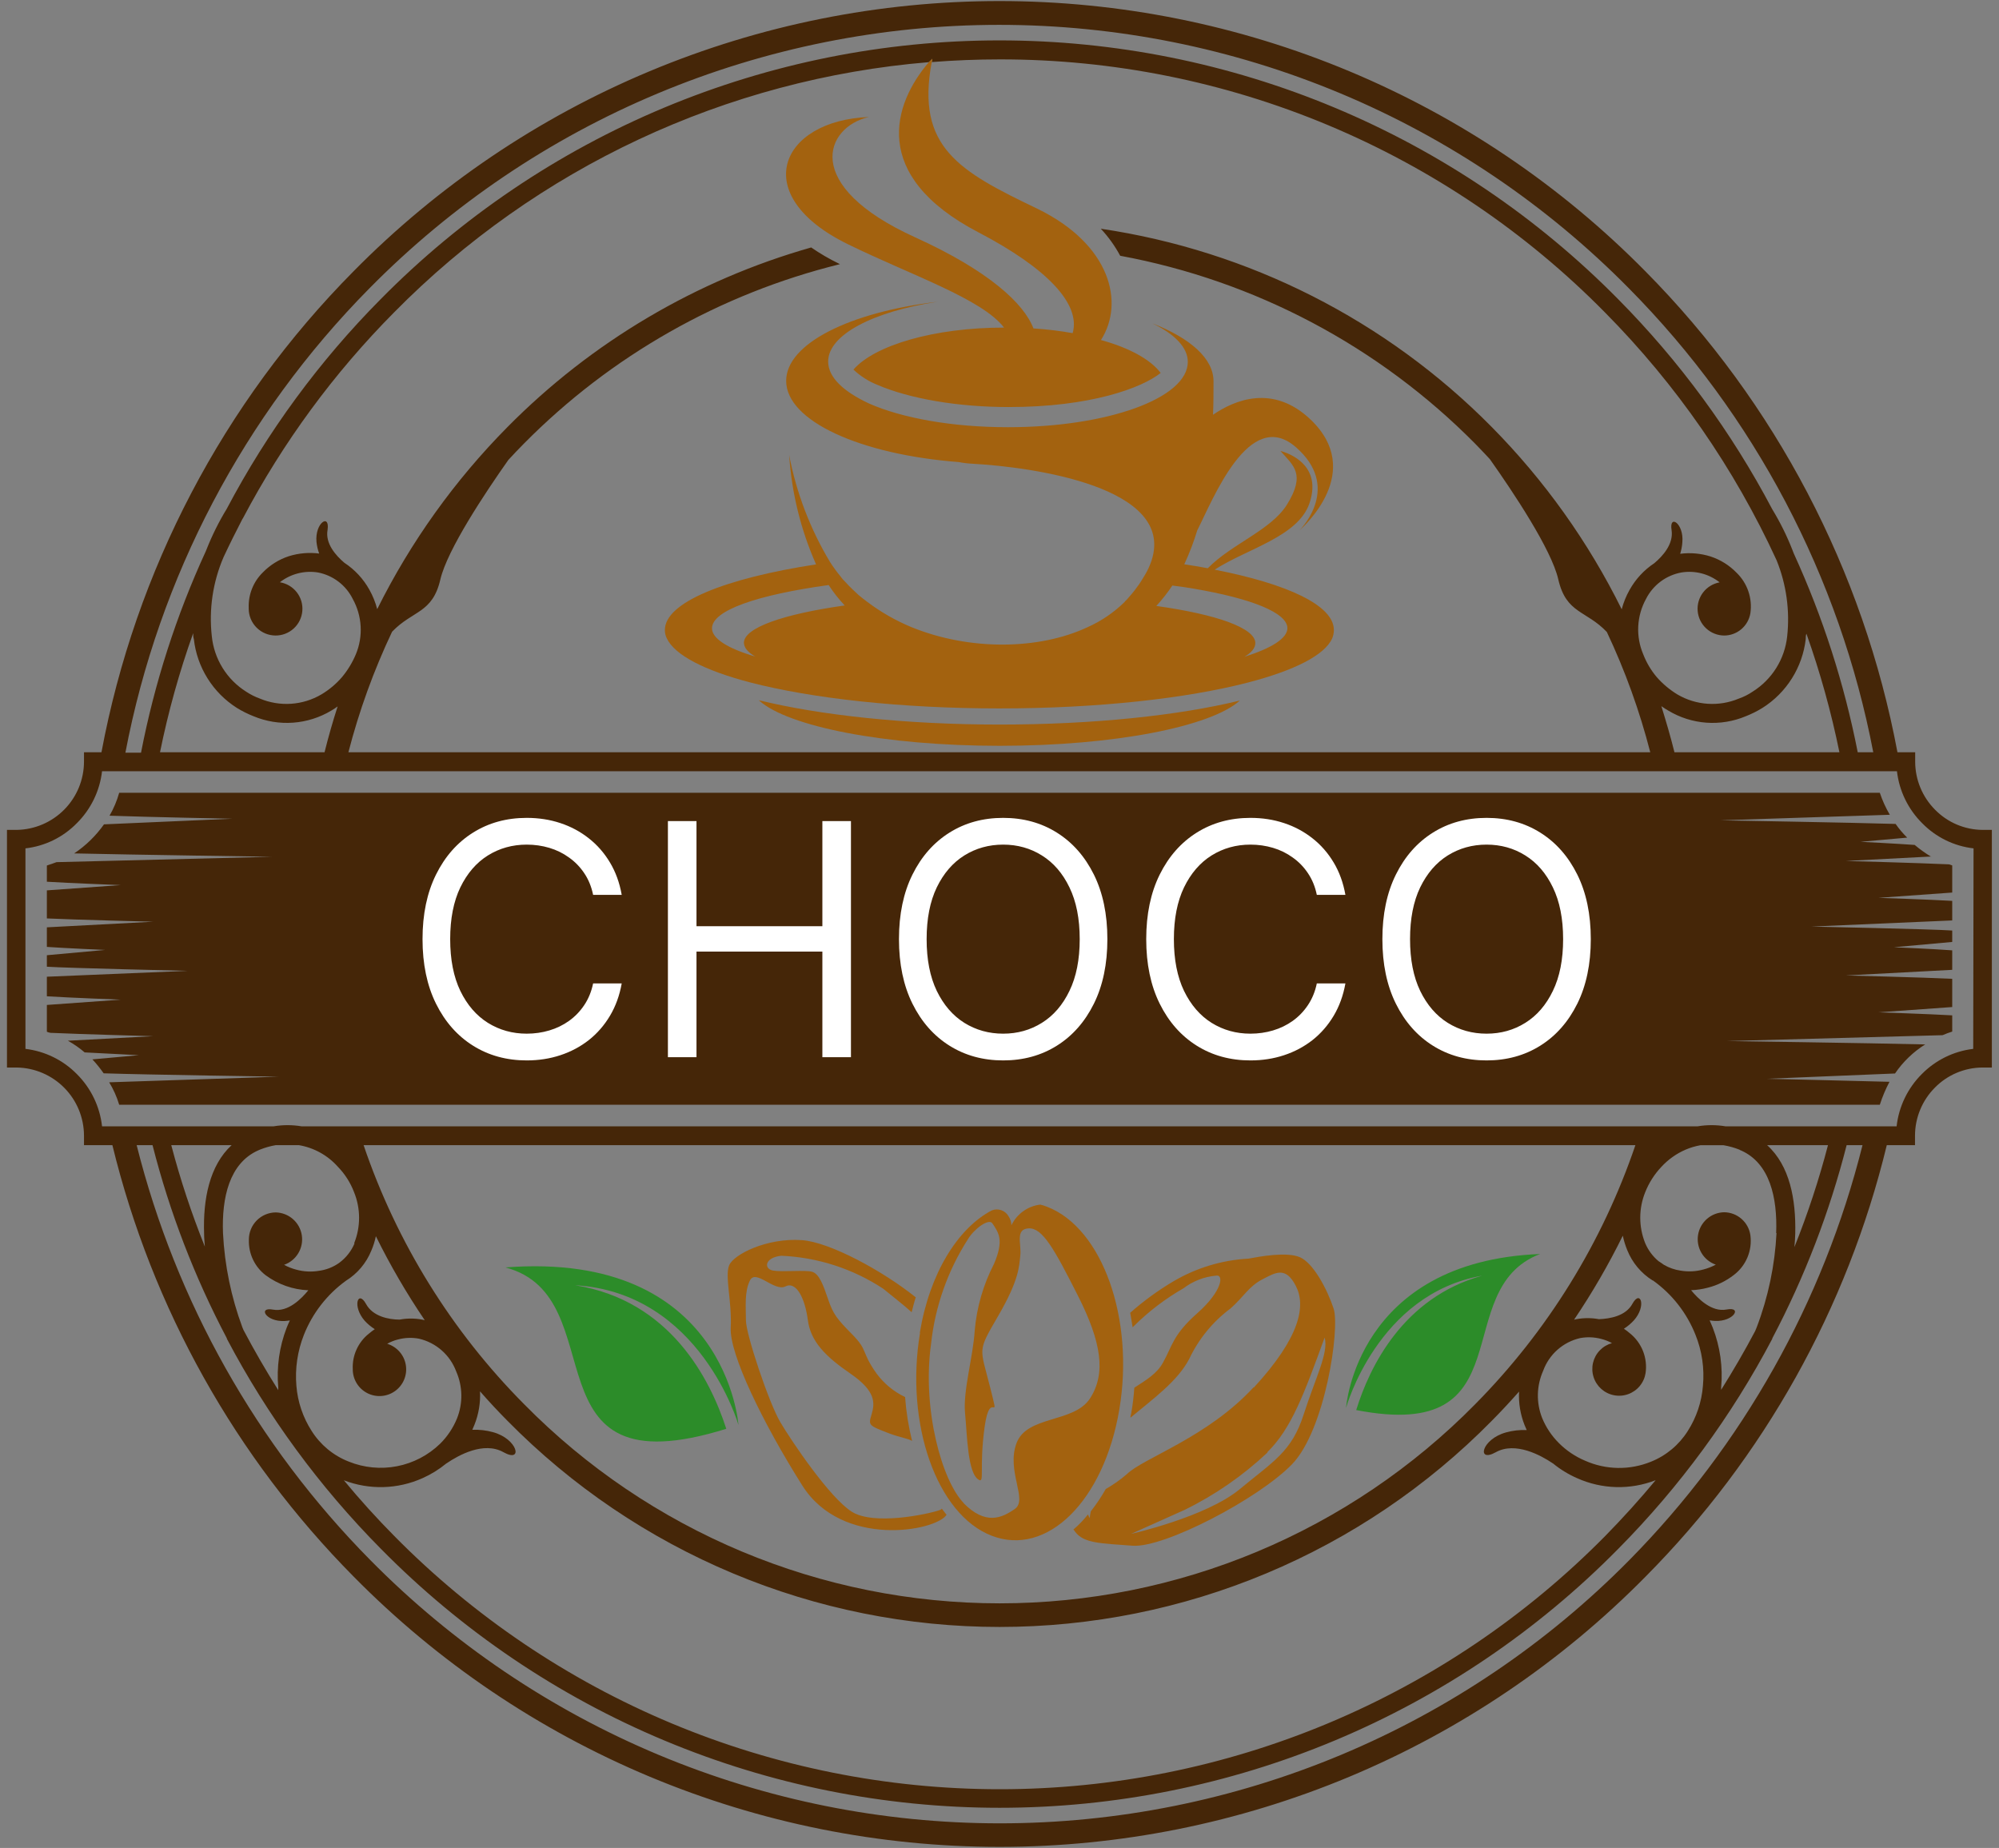<svg width="238" height="220" viewBox="0 0 238 220" fill="none" xmlns="http://www.w3.org/2000/svg">
<rect x="0" y="0" width="238" height="220" fill="#808080" stroke="none"/>
<path d="M236.05 98.8C234.995 98.793 233.952 98.577 232.98 98.165C232.009 97.754 231.129 97.153 230.39 96.4C228.878 94.884 228.026 92.831 228.02 90.69V89.56H225.91C221.854 67.908 211.405 47.968 195.91 32.31C185.862 22.116 173.888 14.021 160.684 8.496C147.479 2.971 133.309 0.126 118.995 0.126C104.682 0.126 90.511 2.971 77.307 8.496C64.102 14.021 52.128 22.116 42.08 32.31C26.577 47.962 16.126 67.905 12.08 89.56H10V90.69C9.993 92.82 9.151 94.862 7.655 96.378C6.16 97.894 4.129 98.763 2 98.8H0.83V127.09H2C4.13 127.124 6.162 127.993 7.658 129.51C9.154 131.026 9.995 133.07 10 135.2V136.33H13.38C18.112 155.74 28.04 173.496 42.1 187.69C52.148 197.884 64.122 205.978 77.327 211.504C90.531 217.029 104.702 219.874 119.015 219.874C133.329 219.874 147.499 217.029 160.704 211.504C173.908 205.978 185.882 197.884 195.93 187.69C210.005 173.509 219.934 155.748 224.64 136.33H228V135.2C228.004 133.055 228.856 130.999 230.37 129.48C231.109 128.728 231.99 128.13 232.961 127.72C233.933 127.31 234.976 127.096 236.03 127.09H237.15V98.8H236.05ZM44 34.31C53.795 24.38 65.466 16.494 78.334 11.113C91.202 5.731 105.012 2.959 118.96 2.959C132.908 2.959 146.718 5.731 159.586 11.113C172.454 16.494 184.125 24.38 193.92 34.31C208.893 49.429 219.026 68.662 223.03 89.56H221.18C219.581 81.402 217.027 73.46 213.57 65.9C213.51 65.75 213.46 65.6 213.4 65.46C212.741 63.781 211.938 62.161 211 60.62C206.152 51.428 199.972 43.004 192.66 35.62C183.033 25.861 171.564 18.111 158.917 12.822C146.27 7.533 132.698 4.809 118.99 4.809C105.282 4.809 91.71 7.533 79.063 12.822C66.417 18.111 54.947 25.861 45.32 35.62C38.014 42.986 31.841 51.394 27 60.57C26.051 62.127 25.238 63.763 24.57 65.46L24.51 65.61C20.986 73.272 18.394 81.33 16.79 89.61H14.93C18.913 68.699 29.034 49.447 44 34.31ZM205.24 75.66C205.998 75.668 206.733 75.403 207.313 74.915C207.892 74.427 208.278 73.748 208.4 73C208.527 72.123 208.444 71.229 208.157 70.391C207.87 69.552 207.388 68.795 206.75 68.18C205.891 67.296 204.831 66.634 203.66 66.25C202.491 65.881 201.256 65.772 200.04 65.93C200.182 65.486 200.269 65.025 200.3 64.56C200.5 62.29 198.69 61.16 199.02 63.13C199.26 64.77 197.97 66.2 196.96 67.05C195.735 67.861 194.723 68.955 194.01 70.24C193.602 70.963 193.289 71.736 193.08 72.54C189.114 64.522 183.888 57.192 177.6 50.83C165.053 38.129 148.72 29.847 131.06 27.23C131.967 28.198 132.744 29.281 133.37 30.45C149.411 33.416 164.158 41.223 175.63 52.82C176.22 53.43 176.81 54.04 177.38 54.66C180.16 58.59 184.72 65.42 185.53 68.98C186.47 73.07 188.84 72.64 191.31 75.24C193.483 79.839 195.214 84.634 196.48 89.56H41.48C42.756 84.623 44.497 79.818 46.68 75.21C49.14 72.64 51.49 73.05 52.43 68.98C53.26 65.44 57.74 58.7 60.52 54.76C61.12 54.1 61.74 53.46 62.37 52.82C72.703 42.363 85.726 34.968 100 31.45L99.87 31.38C98.726 30.825 97.626 30.183 96.58 29.46C82.89 33.35 70.438 40.711 60.43 50.83C54.135 57.187 48.895 64.51 44.91 72.52C44.701 71.713 44.389 70.936 43.98 70.21C43.261 68.915 42.238 67.813 41 67C40 66.15 38.7 64.72 39 63.08C39.29 61.08 37.48 62.24 37.68 64.51C37.729 64.985 37.836 65.452 38 65.9C36.785 65.743 35.549 65.853 34.38 66.22C33.209 66.604 32.149 67.266 31.29 68.15C30.734 68.695 30.298 69.35 30.009 70.073C29.72 70.796 29.584 71.572 29.61 72.35V72.47C29.615 73.314 29.953 74.123 30.55 74.72C31.147 75.317 31.956 75.655 32.8 75.66C33.604 75.664 34.38 75.365 34.972 74.822C35.565 74.279 35.93 73.532 35.996 72.731C36.062 71.93 35.823 71.133 35.327 70.501C34.83 69.869 34.114 69.447 33.32 69.32C33.953 68.826 34.681 68.467 35.459 68.265C36.236 68.064 37.047 68.025 37.84 68.15C38.731 68.319 39.57 68.692 40.292 69.241C41.014 69.789 41.598 70.497 42 71.31C42.553 72.308 42.873 73.418 42.938 74.558C43.002 75.697 42.808 76.836 42.37 77.89C41.958 78.873 41.402 79.79 40.72 80.61C40.014 81.429 39.18 82.128 38.25 82.68C37.154 83.322 35.925 83.7 34.658 83.785C33.391 83.871 32.122 83.66 30.95 83.17C30.369 82.96 29.815 82.682 29.3 82.34C28.166 81.624 27.209 80.66 26.502 79.52C25.796 78.38 25.357 77.094 25.22 75.76C24.856 72.545 25.339 69.291 26.62 66.32C27.33 64.8 28.07 63.32 28.85 61.81L28.94 61.67C33.688 52.67 39.744 44.424 46.91 37.2C63.887 19.967 86.482 9.394 110.59 7.4L111 7C111 7.14 111 7.26 110.93 7.39C113.61 7.18 116.33 7.07 119.07 7.07C132.473 7.062 145.744 9.722 158.109 14.895C170.474 20.068 181.685 27.65 191.09 37.2C199.572 45.764 206.487 55.748 211.52 66.7C212.682 69.569 213.115 72.682 212.78 75.76C212.638 77.096 212.194 78.383 211.482 79.523C210.77 80.662 209.808 81.626 208.67 82.34C208.159 82.688 207.604 82.967 207.02 83.17C205.849 83.66 204.579 83.871 203.312 83.785C202.045 83.7 200.816 83.322 199.72 82.68C198.796 82.12 197.963 81.422 197.25 80.61C196.566 79.799 196.022 78.88 195.64 77.89C195.194 76.84 194.991 75.702 195.048 74.562C195.106 73.422 195.421 72.31 195.97 71.31C196.383 70.49 196.981 69.778 197.717 69.229C198.453 68.681 199.306 68.311 200.21 68.15C201.006 68.024 201.819 68.063 202.598 68.266C203.378 68.469 204.107 68.832 204.74 69.33C203.957 69.47 203.255 69.898 202.771 70.529C202.287 71.16 202.056 71.949 202.124 72.741C202.191 73.534 202.553 74.272 203.136 74.812C203.72 75.352 204.485 75.654 205.28 75.66H205.24ZM40.2 84.1C39.62 85.893 39.1 87.713 38.64 89.56H19.05C20.027 84.745 21.347 80.006 23 75.38C23 75.62 23 75.86 23.08 76.09C23.267 77.748 23.823 79.344 24.708 80.759C25.592 82.175 26.782 83.374 28.19 84.27C28.825 84.663 29.495 84.997 30.19 85.27C31.677 85.889 33.288 86.151 34.895 86.035C36.501 85.919 38.058 85.427 39.44 84.6C39.702 84.447 39.956 84.281 40.2 84.1ZM198.63 84.6C200.006 85.427 201.558 85.919 203.16 86.036C204.762 86.152 206.369 85.89 207.85 85.27C208.545 84.997 209.215 84.663 209.85 84.27C211.262 83.376 212.456 82.177 213.346 80.761C214.235 79.346 214.797 77.75 214.99 76.09C214.99 75.88 214.99 75.66 215.07 75.44C216.711 80.048 218.024 84.767 219 89.56H199.36C198.9 87.7 198.36 85.88 197.8 84.07C198.07 84.26 198.35 84.44 198.63 84.6ZM194 185.72C184.205 195.65 172.534 203.536 159.666 208.918C146.798 214.299 132.988 217.071 119.04 217.071C105.092 217.071 91.282 214.299 78.414 208.918C65.546 203.536 53.875 195.65 44.08 185.72C30.56 172.04 20.956 154.984 16.27 136.33H18.16C20.196 144.318 23.166 152.038 27.01 159.33V159.38C31.853 168.572 38.03 176.997 45.34 184.38C54.962 194.148 66.43 201.905 79.078 207.199C91.725 212.494 105.299 215.22 119.01 215.22C132.721 215.22 146.295 212.494 158.943 207.199C171.59 201.905 183.058 194.148 192.68 184.38C199.99 176.997 206.167 168.572 211.01 159.38V159.33C214.854 152.038 217.824 144.318 219.86 136.33H221.75C217.081 154.978 207.498 172.033 194 185.72ZM210.43 136.33H217.64C216.562 140.456 215.226 144.511 213.64 148.47C213.69 147.94 213.73 147.4 213.74 146.87C213.84 142.77 213.08 138.76 210.39 136.33H210.43ZM211.51 146.8C211.316 150.633 210.523 154.412 209.16 158C209.1 158.14 209.03 158.3 208.97 158.46C207.71 160.85 206.35 163.18 204.92 165.46V165.17C205.14 162.755 204.797 160.321 203.92 158.06C203.8 157.77 203.68 157.48 203.55 157.19C203.759 157.224 203.969 157.248 204.18 157.26C206.42 157.36 207.5 155.53 205.56 155.9C203.78 156.24 202.16 154.6 201.34 153.6C202.016 153.575 202.687 153.475 203.34 153.3C204.452 153.019 205.493 152.512 206.4 151.81C207.127 151.266 207.695 150.539 208.047 149.702C208.399 148.865 208.52 147.95 208.4 147.05C208.291 146.298 207.916 145.61 207.344 145.109C206.772 144.609 206.04 144.329 205.28 144.32C204.527 144.334 203.803 144.612 203.234 145.106C202.665 145.6 202.288 146.278 202.169 147.022C202.05 147.765 202.196 148.527 202.582 149.174C202.968 149.821 203.569 150.312 204.28 150.56C203.817 150.806 203.327 150.998 202.82 151.13C201.932 151.377 200.999 151.425 200.09 151.27C199.384 151.169 198.705 150.931 198.09 150.57C197.89 150.42 197.68 150.28 197.46 150.14C196.772 149.566 196.23 148.835 195.88 148.01C195.091 146.06 195.091 143.88 195.88 141.93C196.321 140.818 196.969 139.8 197.79 138.93C198.598 138.047 199.582 137.345 200.68 136.87C201.251 136.626 201.848 136.448 202.46 136.34H205.2C205.85 136.45 206.487 136.628 207.1 136.87C207.159 136.917 207.227 136.952 207.3 136.97C210.71 138.49 211.63 142.58 211.47 146.8H211.51ZM196.8 152.44C199.072 154.062 200.829 156.305 201.86 158.9C202.638 160.826 202.944 162.911 202.75 164.98C202.601 166.899 201.979 168.75 200.94 170.37C199.902 172.018 198.369 173.296 196.56 174.02C195.309 174.53 193.968 174.782 192.617 174.76C191.266 174.737 189.933 174.442 188.7 173.89C187.541 173.4 186.489 172.69 185.6 171.8C184.74 170.944 184.06 169.924 183.6 168.8C183.248 167.903 183.078 166.945 183.1 165.982C183.123 165.019 183.337 164.07 183.73 163.19C184.081 162.224 184.669 161.362 185.439 160.683C186.21 160.003 187.138 159.528 188.14 159.3C188.97 159.147 189.825 159.181 190.64 159.4C191.087 159.511 191.517 159.679 191.92 159.9C191.368 160.053 190.867 160.351 190.47 160.764C190.073 161.177 189.795 161.689 189.664 162.247C189.534 162.805 189.556 163.387 189.728 163.933C189.9 164.48 190.216 164.97 190.643 165.352C191.07 165.734 191.592 165.994 192.153 166.104C192.715 166.215 193.297 166.173 193.837 165.981C194.376 165.79 194.855 165.456 195.221 165.016C195.588 164.576 195.829 164.046 195.92 163.48C196.051 162.591 195.946 161.684 195.616 160.849C195.286 160.013 194.743 159.279 194.04 158.72C193.82 158.527 193.586 158.35 193.34 158.19C193.778 157.91 194.178 157.574 194.53 157.19C196.05 155.49 195.32 153.5 194.37 155.19C193.59 156.67 191.69 157 190.37 157.05C189.484 156.885 188.576 156.885 187.69 157.05L187.41 157.11C189.569 153.913 191.507 150.572 193.21 147.11C193.333 147.698 193.511 148.274 193.74 148.83C194.338 150.324 195.395 151.588 196.76 152.44H196.8ZM58.69 170.5C57.89 170.278 57.06 170.183 56.23 170.22C56.32 170.03 56.4 169.83 56.48 169.64C56.99 168.371 57.218 167.006 57.15 165.64C58.21 166.853 59.303 168.027 60.43 169.16C68.081 176.93 77.2 183.1 87.258 187.311C97.316 191.523 108.111 193.692 119.015 193.692C129.919 193.692 140.714 191.523 150.772 187.311C160.83 183.1 169.949 176.93 177.6 169.16C178.72 168.03 179.8 166.87 180.86 165.67C180.789 167.035 181.014 168.4 181.52 169.67C181.6 169.86 181.68 170.06 181.77 170.25C180.94 170.213 180.11 170.308 179.31 170.53C176.38 171.33 175.76 174.19 178.09 172.89C180.42 171.59 183.46 173.26 184.84 174.19L184.92 174.24C185.786 174.947 186.745 175.532 187.77 175.98C189.235 176.638 190.816 176.998 192.421 177.039C194.026 177.08 195.623 176.802 197.12 176.22C195.2 178.53 193.2 180.74 191.12 182.86C181.7 192.41 170.476 199.993 158.101 205.169C145.725 210.345 132.444 213.01 119.03 213.01C105.616 213.01 92.335 210.345 79.96 205.169C67.584 199.993 56.36 192.41 46.94 182.86C44.84 180.74 42.84 178.53 40.94 176.23C42.44 176.808 44.039 177.083 45.645 177.04C47.252 176.997 48.834 176.637 50.3 175.98C51.314 175.53 52.263 174.944 53.12 174.24L53.2 174.19C54.58 173.26 57.58 171.56 59.95 172.89C62.32 174.22 61.65 171.3 58.69 170.5ZM175.63 167.18C168.237 174.686 159.424 180.647 149.705 184.716C139.987 188.784 129.556 190.88 119.02 190.88C108.484 190.88 98.053 188.784 88.335 184.716C78.616 180.647 69.804 174.686 62.41 167.18C53.771 158.487 47.231 147.935 43.29 136.33H194.71C190.768 147.925 184.244 158.474 175.63 167.18ZM44.21 148.89C44.449 148.337 44.629 147.76 44.75 147.17C46.458 150.633 48.403 153.974 50.57 157.17L50.26 157.1C49.374 156.935 48.466 156.935 47.58 157.1C46.27 157.1 44.38 156.72 43.58 155.24C42.63 153.51 41.9 155.5 43.42 157.24C43.774 157.625 44.177 157.962 44.62 158.24C44.373 158.406 44.136 158.587 43.91 158.78C43.283 159.28 42.783 159.921 42.451 160.651C42.119 161.381 41.964 162.179 42 162.98C41.992 163.571 42.149 164.153 42.453 164.66C42.757 165.166 43.196 165.579 43.721 165.85C44.247 166.121 44.837 166.24 45.426 166.194C46.016 166.149 46.581 165.939 47.058 165.59C47.535 165.241 47.905 164.766 48.127 164.218C48.349 163.67 48.414 163.072 48.314 162.489C48.215 161.906 47.955 161.363 47.564 160.92C47.173 160.476 46.666 160.151 46.1 159.98C46.498 159.753 46.925 159.581 47.37 159.47C48.186 159.251 49.04 159.217 49.87 159.37C50.874 159.601 51.805 160.077 52.58 160.756C53.355 161.435 53.949 162.295 54.31 163.26C54.699 164.141 54.908 165.092 54.926 166.055C54.943 167.018 54.767 167.975 54.41 168.87C53.951 169.994 53.271 171.014 52.41 171.87C50.996 173.245 49.212 174.178 47.277 174.556C45.341 174.934 43.338 174.741 41.51 174C39.688 173.286 38.142 172.007 37.1 170.35C36.067 168.742 35.446 166.905 35.29 165C35.112 162.932 35.417 160.851 36.18 158.92C37.201 156.342 38.936 154.108 41.18 152.48C42.545 151.635 43.606 150.378 44.21 148.89ZM42.21 148.03C41.83 148.935 41.215 149.722 40.43 150.31L40.26 150.43C39.579 150.887 38.803 151.181 37.99 151.29C37.081 151.445 36.149 151.397 35.26 151.15C34.759 151.018 34.276 150.826 33.82 150.58C34.531 150.332 35.132 149.841 35.518 149.194C35.904 148.547 36.05 147.785 35.931 147.042C35.812 146.298 35.435 145.62 34.866 145.126C34.298 144.632 33.573 144.354 32.82 144.34C31.972 144.35 31.162 144.694 30.565 145.296C29.969 145.899 29.633 146.712 29.63 147.56V147.64C29.61 148.445 29.78 149.244 30.128 149.97C30.476 150.697 30.99 151.331 31.63 151.82C33.106 152.911 34.876 153.535 36.71 153.61C35.89 154.61 34.3 156.25 32.49 155.91C30.68 155.57 31.63 157.37 33.87 157.27C34.084 157.258 34.298 157.234 34.51 157.2C34.37 157.49 34.25 157.78 34.13 158.07C33.257 160.332 32.914 162.765 33.13 165.18V165.5C31.657 163.167 30.28 160.787 29 158.36L28.86 158.03C27.522 154.426 26.743 150.639 26.55 146.8C26.39 142.58 27.31 138.49 30.73 136.96C30.81 136.934 30.887 136.901 30.96 136.86C31.567 136.618 32.197 136.441 32.84 136.33H35.58C37.384 136.635 39.029 137.549 40.24 138.92C41.074 139.78 41.724 140.8 42.15 141.92C42.946 143.867 42.953 146.048 42.17 148L42.21 148.03ZM24.3 146.87C24.3 147.38 24.35 147.87 24.39 148.41C22.804 144.471 21.468 140.437 20.39 136.33H27.58C24.94 138.76 24.16 142.77 24.3 146.87ZM234.93 124.87C232.609 125.146 230.45 126.204 228.81 127.87C227.131 129.542 226.073 131.736 225.81 134.09H205.44C204.341 133.905 203.219 133.905 202.12 134.09H35.9C34.801 133.905 33.679 133.905 32.58 134.09H12.15C11.887 131.736 10.829 129.542 9.15 127.87C7.51 126.204 5.352 125.146 3.03 124.87V101C5.354 100.733 7.515 99.674 9.15 98C10.821 96.339 11.878 94.16 12.15 91.82H225.85C226.122 94.16 227.18 96.339 228.85 98C230.485 99.674 232.646 100.733 234.97 101L234.93 124.87ZM229.93 101.97L219.76 102.5C219.76 102.5 228.35 102.73 232 102.9C232.14 102.9 232.3 103 232.43 103.03V106.26L223.64 106.89C223.64 106.89 229.77 107.09 232.43 107.25V109.58L215.65 110.31C215.65 110.31 230.06 110.61 232.43 110.78V112.14L225.49 112.77C225.49 112.77 230.19 112.97 232.43 113.14V115.46L219.76 116.13C219.76 116.13 229.07 116.36 232.43 116.53V119.89L223.64 120.52C223.64 120.52 229.77 120.72 232.43 120.88V122.81C232.04 122.94 231.64 123.08 231.28 123.24L205.61 123.94C205.61 123.94 222.16 124.17 229.21 124.34C227.788 125.234 226.566 126.412 225.62 127.8L210.35 128.43C210.35 128.43 220.22 128.66 224.96 128.79C224.499 129.665 224.114 130.579 223.81 131.52H14.19C13.909 130.583 13.509 129.685 13 128.85L33.17 128.18C33.17 128.18 17.51 127.95 12.34 127.78C11.933 127.196 11.486 126.641 11 126.12L16.53 125.62L10.08 125.29C9.462 124.76 8.792 124.294 8.08 123.9L18.25 123.36C18.25 123.36 9.69 123.13 6.01 122.96C5.861 122.937 5.717 122.893 5.58 122.83V119.64L14.37 119.01C14.37 119.01 8.24 118.78 5.58 118.61V116.28L22.36 115.58C22.36 115.58 7.98 115.25 5.58 115.09V113.72L12.52 113.09C12.52 113.09 7.82 112.89 5.58 112.73V110.4L18.25 109.73C18.25 109.73 8.94 109.5 5.58 109.34V106L14.37 105.37C14.37 105.37 8.24 105.14 5.58 104.97V103.04C5.97 102.91 6.37 102.78 6.73 102.64L32.39 102C32.39 102 15.84 101.76 8.83 101.6C10.216 100.674 11.419 99.501 12.38 98.14L27.65 97.47C27.65 97.47 17.78 97.28 13.04 97.11C13.537 96.252 13.924 95.335 14.19 94.38H223.81C224.114 95.293 224.513 96.171 225 97L204.83 97.66C204.83 97.66 220.49 97.93 225.69 98.09C226.097 98.676 226.559 99.222 227.07 99.72L221.51 100.22C221.51 100.22 225.59 100.42 227.96 100.59C228.58 101.11 229.238 101.581 229.93 102V101.97Z" fill="#452608"/>
<path d="M110.59 7.4L111 7C111 7.14 111 7.26 110.93 7.39C109.03 17.55 114.21 20.39 123.51 24.85C132.26 29.11 133.91 36.06 131.08 40.48C134.47 41.41 137 42.81 138.19 44.4C135.92 46.2 129.83 48.46 120.09 48.46C114 48.46 108.3 47.46 104.49 45.83C103.422 45.409 102.444 44.788 101.61 44C104.14 41.1 111.22 39 119.54 39C116.91 35.57 108.45 32.75 100.98 29.09C88.98 23.24 92.88 14.33 103.45 13.93C98.28 15.1 95.29 22.08 109.04 28.29C117.67 32.22 121.91 36.11 123.04 39.1C124.606 39.198 126.165 39.385 127.71 39.66C128.71 36.17 124.59 31.89 116.49 27.66C103.49 20.87 106.37 12.33 110.59 7.4ZM90.38 83.4C93.81 86.49 105.32 88.79 119.02 88.79C132.72 88.79 144.19 86.49 147.62 83.4C140.38 85.17 130.24 86.26 119.02 86.26C107.8 86.26 97.62 85.14 90.38 83.37V83.4ZM158.81 75C158.81 75.343 158.742 75.683 158.61 76C157.72 78 154.1 79.82 148.61 81.25C141.33 83.14 130.74 84.34 118.99 84.34C107.24 84.34 96.64 83.14 89.33 81.25C83.87 79.82 80.33 77.99 79.39 76C79.234 75.69 79.155 75.347 79.16 75C79.16 71.71 86.34 68.85 97.16 67.19C95.338 63.078 94.255 58.678 93.96 54.19C94.821 58.687 96.47 62.996 98.83 66.92C99.223 67.533 99.654 68.12 100.12 68.68C100.12 68.75 100.22 68.78 100.25 68.85C100.28 68.92 100.55 69.18 100.71 69.35C101.17 69.88 101.71 70.35 102.22 70.84C102.55 71.11 102.92 71.41 103.28 71.67C104.899 72.889 106.666 73.897 108.54 74.67C115.39 77.46 123.65 77.4 129.48 74.67C131.117 73.94 132.61 72.924 133.89 71.67C133.948 71.574 134.026 71.492 134.12 71.43C134.58 70.9 135 70.43 135.37 69.9C135.53 69.67 135.7 69.47 135.83 69.24C135.96 69.01 136.12 68.77 136.26 68.54C136.615 67.966 136.9 67.352 137.11 66.71C139.94 57.97 122.96 55.61 115.82 55.21C115.256 55.183 114.695 55.116 114.14 55.01C102.45 54.11 93.6 50.13 93.6 45.34C93.6 40.92 101.17 37.16 111.6 35.93C103.97 37.09 98.6 39.85 98.6 43.04C98.6 44.94 100.45 46.63 103.47 48.04C107.39 49.77 113.35 50.86 120 50.86C131.85 50.86 141.42 47.41 141.42 43.08C141.42 41.36 139.84 39.76 137.21 38.5C141.72 40.26 144.48 42.69 144.48 45.38C144.48 46.71 144.48 48.04 144.42 49.38C146.98 47.62 151.56 45.69 156.04 49.95C162.55 56.17 155.18 62.71 154.72 63.15C155.08 62.75 159.66 57.93 154.29 53.24C148.73 48.39 144.42 59.46 142.54 63.15C142.123 64.528 141.608 65.875 141 67.18C141.95 67.32 142.87 67.48 143.8 67.65C146.63 64.76 151.3 63.13 153.21 60.1C155.51 56.41 153.97 55.42 152.45 53.69C152.45 53.69 157.62 54.85 155.91 59.9C154.56 63.9 148.47 65.32 144.62 67.82C153.28 69.51 158.81 72.07 158.81 75ZM88.57 76.53C88.57 74.74 93.25 73.11 100.57 72.08C99.861 71.33 99.221 70.516 98.66 69.65C90.24 70.81 84.77 72.65 84.77 74.8C84.77 76.03 86.65 77.2 89.91 78.16C89 77.62 88.57 77.09 88.57 76.49V76.53ZM153.28 74.8C153.28 72.94 148.97 71.25 142.12 70.08C141.33 69.95 140.47 69.81 139.58 69.71C139.007 70.568 138.368 71.38 137.67 72.14C144.85 73.14 149.46 74.77 149.46 76.56C149.46 77.16 149 77.69 148.17 78.19C151.4 77.16 153.28 76 153.28 74.76V74.8ZM149.28 165.19C154.81 159.19 155.5 155.45 154.28 153.09C153.06 150.73 151.88 151.49 150.28 152.32C148.68 153.15 148.14 154.32 146.5 155.78C144.396 157.347 142.71 159.408 141.59 161.78C140.18 164.47 137.28 166.53 134.59 168.78C134.59 168.58 134.66 168.41 134.69 168.21C134.864 167.217 134.984 166.216 135.05 165.21C136.43 164.31 137.75 163.55 138.47 162.21C139.59 160.21 139.63 158.92 142.56 156.33C145.49 153.74 145.78 151.67 144.76 151.87C143.361 151.999 142.027 152.518 140.91 153.37C138.76 154.601 136.78 156.107 135.02 157.85L134.85 158.02C134.76 157.42 134.66 156.86 134.56 156.29C136.14 154.894 137.848 153.649 139.66 152.57C142.396 150.949 145.484 150.012 148.66 149.84C149.88 149.61 153.2 148.98 154.78 149.68C156.36 150.38 158 153.43 158.78 155.79C159.56 158.15 157.78 170.22 153.84 174.31C149.9 178.4 138.61 184.31 134.84 184.02C131.07 183.73 129.08 183.75 128.03 182.39C127.963 182.283 127.886 182.183 127.8 182.09C128.439 181.55 129.022 180.947 129.54 180.29C129.586 180.445 129.654 180.593 129.74 180.73C129.768 180.461 129.811 180.194 129.87 179.93C130.53 179.09 131.125 178.201 131.65 177.27C132.538 176.766 133.375 176.176 134.15 175.51C136.13 173.56 143.73 171.16 149.26 165.15L149.28 165.19ZM150.9 172.93C147.977 175.684 144.656 177.983 141.05 179.75L134.67 182.61C134.67 182.61 143.59 180.61 147.6 177.29C151.61 173.97 153.79 172.83 155.21 168.41C156.63 163.99 158.21 161.03 157.71 159.24C155.25 166 153.74 170.1 150.88 172.89L150.9 172.93ZM87 158.07C86.83 161.16 90.78 169.34 95.52 176.85C100.26 184.36 111.42 182.3 112.7 180.34C112.5 180.11 112.34 179.87 112.14 179.61C112.042 179.711 111.917 179.78 111.78 179.81C110.43 180.27 104.04 181.64 101.41 179.97C98.78 178.3 94.3 171.66 92.92 169.34C91.54 167.02 88.81 158.83 88.81 157.2C88.81 155.57 88.61 153.78 89.3 152.42C89.99 151.06 92.2 153.81 93.51 153.15C94.82 152.49 95.85 154.61 96.18 157.15C96.51 159.69 98.25 161.47 101.25 163.53C104.25 165.59 104.18 166.99 103.78 168.35C103.38 169.71 103.35 169.68 105.95 170.68C107.3 171.17 108.06 171.24 108.59 171.54C108.167 169.826 107.889 168.08 107.76 166.32C106.418 165.682 105.254 164.724 104.37 163.53C102.5 160.9 103.37 160.8 101.51 158.91C99.65 157.02 99.21 156.48 98.61 154.72C98.01 152.96 97.53 151.63 96.67 151.4C95.81 151.17 93.15 151.46 92.03 151.26C90.91 151.06 91.03 149.7 93.03 149.5C97.35 149.688 101.538 151.042 105.15 153.42C106.36 154.42 107.52 155.29 108.54 156.22C108.7 155.62 108.83 155.05 109.03 154.45C105.11 151.3 98.79 147.87 95.47 147.64C91.32 147.34 87.34 149.34 86.81 150.64C86.28 151.94 87.16 155 87 158.07ZM109.51 158.67C110.69 151.55 114.05 146.23 118.06 144.11C118.417 143.959 118.816 143.943 119.184 144.065C119.552 144.186 119.863 144.437 120.06 144.77C120.286 145.093 120.411 145.476 120.42 145.87C120.738 145.204 121.219 144.63 121.819 144.2C122.419 143.77 123.117 143.498 123.85 143.41C124.13 143.474 124.404 143.561 124.67 143.67C131.25 146.2 135.1 157 133.26 167.84C131.42 178.68 124.67 185.36 118.09 182.84C111.51 180.32 107.73 169.47 109.54 158.67H109.51ZM114.71 178.94C117.34 181.6 119.25 180.74 120.83 179.64C122.41 178.54 119.78 175.12 121.03 171.8C122.28 168.48 127.87 169.44 129.78 166.48C131.69 163.52 131.16 159.83 128.33 154.24C125.5 148.65 124.12 146.17 122.48 146.24C120.84 146.31 121.62 148.1 121.48 149.43C121.34 150.76 121.35 152.35 118.84 156.67C116.33 160.99 116.67 160.33 117.89 165.18C119.11 170.03 117.89 165.08 117.23 169.87C116.57 174.66 117.23 176.55 116.57 176.19C115.19 175.49 115.16 170.9 114.9 168.24C114.64 165.58 115.85 161.59 116.05 158.4C116.289 155.628 117.071 152.931 118.35 150.46C119.57 147.6 118.88 146.74 118.15 145.64C117.73 145.01 115.98 146.3 115.26 147.5C112.838 151.267 111.328 155.547 110.85 160C109.77 167.74 112.14 176.28 114.74 178.94H114.71Z" fill="#A3620F"/>
<path d="M160.26 167.61C160.26 167.61 161.44 150.16 183.36 149.29C172.3 153.51 181.81 171.83 161.47 167.87C163.05 162.75 167.04 154.48 176.47 151.87C164 154.05 160.26 167.61 160.26 167.61ZM86.47 170.1C84.56 164.18 79.79 154.81 68.47 153.01C83.41 153.88 87.92 169.64 87.92 169.64C87.92 169.64 86.47 148.86 60.17 150.89C73.5 154.38 62.08 177.71 86.47 170.1Z" fill="#2C8C29"/>
<path d="M74.021 106.537H70.617C70.416 105.558 70.064 104.698 69.561 103.956C69.066 103.215 68.463 102.593 67.749 102.09C67.044 101.578 66.262 101.193 65.402 100.937C64.542 100.681 63.645 100.553 62.712 100.553C61.01 100.553 59.469 100.983 58.087 101.843C56.715 102.703 55.621 103.97 54.807 105.644C54.002 107.319 53.599 109.373 53.599 111.807C53.599 114.24 54.002 116.294 54.807 117.969C55.621 119.643 56.715 120.91 58.087 121.77C59.469 122.63 61.01 123.06 62.712 123.06C63.645 123.06 64.542 122.932 65.402 122.676C66.262 122.42 67.044 122.04 67.749 121.537C68.463 121.025 69.066 120.398 69.561 119.657C70.064 118.906 70.416 118.046 70.617 117.077H74.021C73.765 118.513 73.298 119.799 72.621 120.933C71.944 122.068 71.102 123.033 70.096 123.829C69.089 124.616 67.959 125.215 66.706 125.627C65.462 126.038 64.13 126.244 62.712 126.244C60.315 126.244 58.183 125.659 56.317 124.488C54.45 123.316 52.982 121.651 51.911 119.492C50.841 117.333 50.306 114.771 50.306 111.807C50.306 108.842 50.841 106.28 51.911 104.121C52.982 101.962 54.45 100.297 56.317 99.126C58.183 97.954 60.315 97.369 62.712 97.369C64.13 97.369 65.462 97.575 66.706 97.986C67.959 98.398 69.089 99.002 70.096 99.798C71.102 100.585 71.944 101.546 72.621 102.68C73.298 103.805 73.765 105.091 74.021 106.537ZM79.521 125.86V97.753H82.924V110.269H97.911V97.753H101.314V125.86H97.911V113.289H82.924V125.86H79.521ZM131.844 111.807C131.844 114.771 131.308 117.333 130.238 119.492C129.167 121.651 127.699 123.316 125.833 124.488C123.966 125.659 121.834 126.244 119.437 126.244C117.04 126.244 114.908 125.659 113.042 124.488C111.175 123.316 109.707 121.651 108.636 119.492C107.566 117.333 107.031 114.771 107.031 111.807C107.031 108.842 107.566 106.28 108.636 104.121C109.707 101.962 111.175 100.297 113.042 99.126C114.908 97.954 117.04 97.369 119.437 97.369C121.834 97.369 123.966 97.954 125.833 99.126C127.699 100.297 129.167 101.962 130.238 104.121C131.308 106.28 131.844 108.842 131.844 111.807ZM128.55 111.807C128.55 109.373 128.143 107.319 127.328 105.644C126.523 103.97 125.43 102.703 124.048 101.843C122.676 100.983 121.139 100.553 119.437 100.553C117.735 100.553 116.194 100.983 114.812 101.843C113.44 102.703 112.346 103.97 111.532 105.644C110.727 107.319 110.324 109.373 110.324 111.807C110.324 114.24 110.727 116.294 111.532 117.969C112.346 119.643 113.44 120.91 114.812 121.77C116.194 122.63 117.735 123.06 119.437 123.06C121.139 123.06 122.676 122.63 124.048 121.77C125.43 120.91 126.523 119.643 127.328 117.969C128.143 116.294 128.55 114.24 128.55 111.807ZM160.184 106.537H156.78C156.579 105.558 156.227 104.698 155.723 103.956C155.229 103.215 154.626 102.593 153.912 102.09C153.207 101.578 152.425 101.193 151.565 100.937C150.705 100.681 149.808 100.553 148.875 100.553C147.173 100.553 145.632 100.983 144.25 101.843C142.878 102.703 141.784 103.97 140.97 105.644C140.165 107.319 139.762 109.373 139.762 111.807C139.762 114.24 140.165 116.294 140.97 117.969C141.784 119.643 142.878 120.91 144.25 121.77C145.632 122.63 147.173 123.06 148.875 123.06C149.808 123.06 150.705 122.932 151.565 122.676C152.425 122.42 153.207 122.04 153.912 121.537C154.626 121.025 155.229 120.398 155.723 119.657C156.227 118.906 156.579 118.046 156.78 117.077H160.184C159.928 118.513 159.461 119.799 158.784 120.933C158.107 122.068 157.265 123.033 156.259 123.829C155.252 124.616 154.122 125.215 152.869 125.627C151.625 126.038 150.293 126.244 148.875 126.244C146.478 126.244 144.346 125.659 142.48 124.488C140.613 123.316 139.145 121.651 138.074 119.492C137.004 117.333 136.469 114.771 136.469 111.807C136.469 108.842 137.004 106.28 138.074 104.121C139.145 101.962 140.613 100.297 142.48 99.126C144.346 97.954 146.478 97.369 148.875 97.369C150.293 97.369 151.625 97.575 152.869 97.986C154.122 98.398 155.252 99.002 156.259 99.798C157.265 100.585 158.107 101.546 158.784 102.68C159.461 103.805 159.928 105.091 160.184 106.537ZM189.399 111.807C189.399 114.771 188.864 117.333 187.793 119.492C186.723 121.651 185.254 123.316 183.388 124.488C181.521 125.659 179.389 126.244 176.992 126.244C174.595 126.244 172.463 125.659 170.597 124.488C168.73 123.316 167.262 121.651 166.192 119.492C165.121 117.333 164.586 114.771 164.586 111.807C164.586 108.842 165.121 106.28 166.192 104.121C167.262 101.962 168.73 100.297 170.597 99.126C172.463 97.954 174.595 97.369 176.992 97.369C179.389 97.369 181.521 97.954 183.388 99.126C185.254 100.297 186.723 101.962 187.793 104.121C188.864 106.28 189.399 108.842 189.399 111.807ZM186.105 111.807C186.105 109.373 185.698 107.319 184.884 105.644C184.079 103.97 182.985 102.703 181.604 101.843C180.231 100.983 178.694 100.553 176.992 100.553C175.291 100.553 173.749 100.983 172.367 101.843C170.995 102.703 169.902 103.97 169.087 105.644C168.282 107.319 167.88 109.373 167.88 111.807C167.88 114.24 168.282 116.294 169.087 117.969C169.902 119.643 170.995 120.91 172.367 121.77C173.749 122.63 175.291 123.06 176.992 123.06C178.694 123.06 180.231 122.63 181.604 121.77C182.985 120.91 184.079 119.643 184.884 117.969C185.698 116.294 186.105 114.24 186.105 111.807Z" fill="white"/>
</svg>
